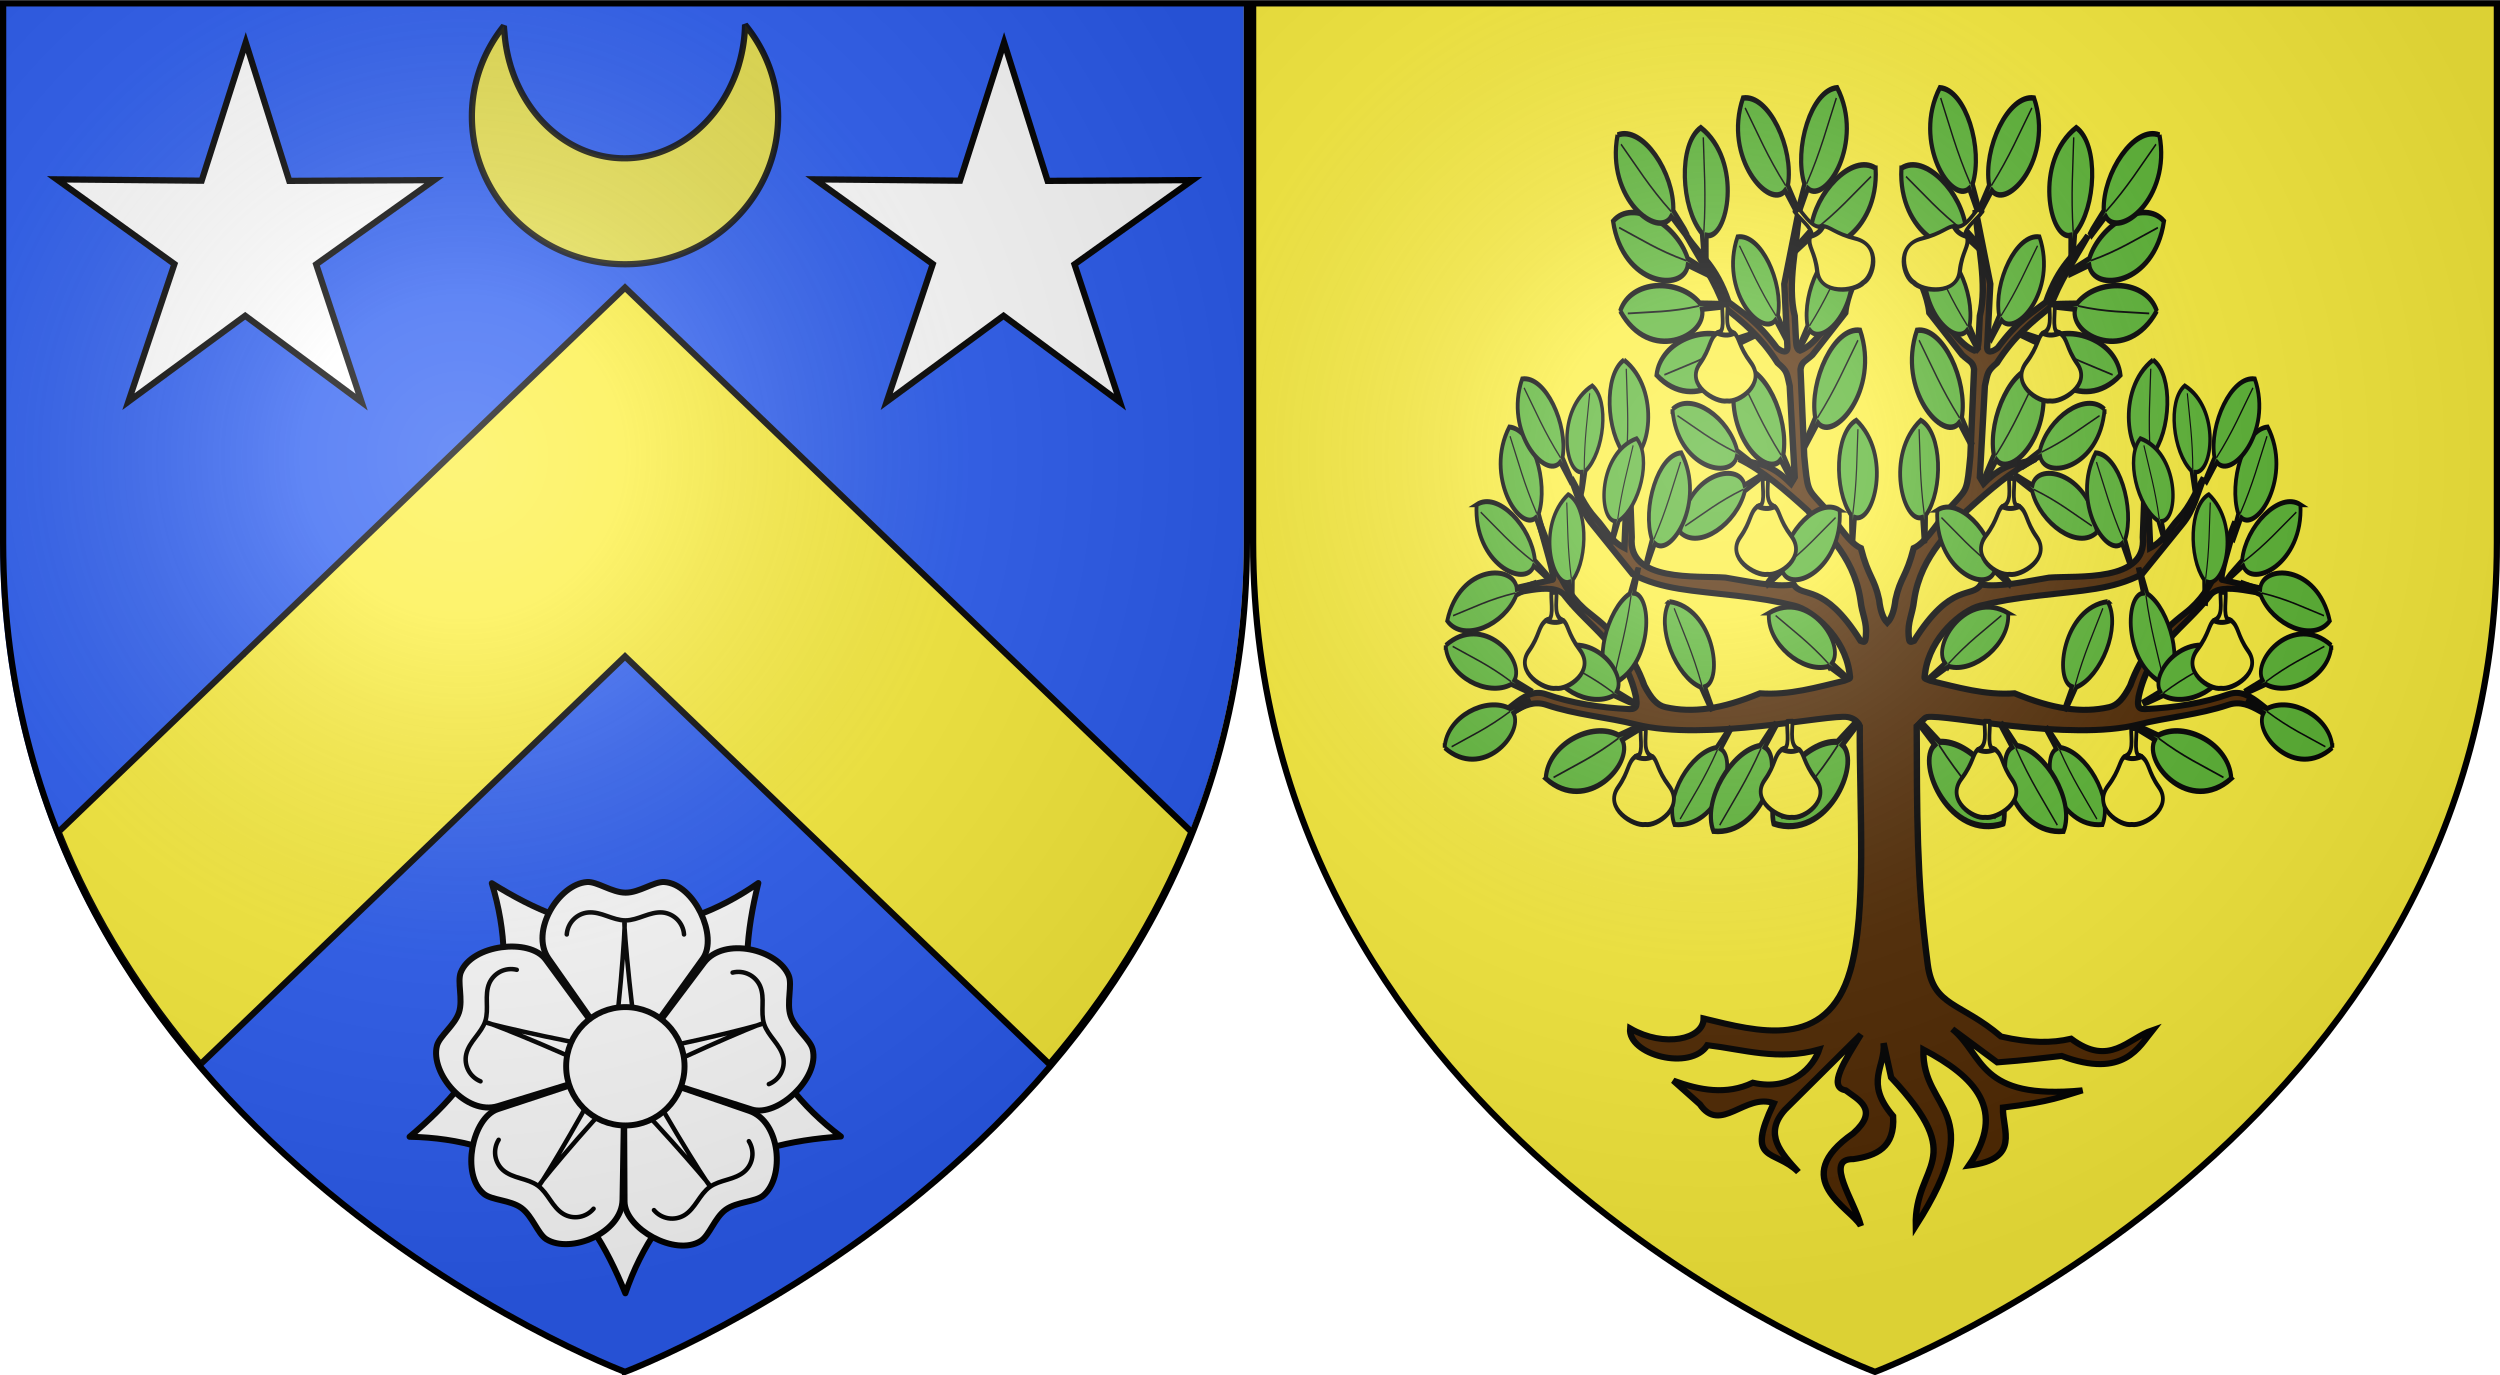<svg xmlns="http://www.w3.org/2000/svg" xmlns:xlink="http://www.w3.org/1999/xlink" width="1200" height="660" version="1.0"><desc>Flag of Canton of Valais (Wallis)</desc><defs><g id="c"><path id="b" d="M0 0v1h.5z" transform="rotate(18 3.157 -.5)"/><use xlink:href="#b" width="810" height="540" transform="scale(-1 1)"/></g><g id="d"><use xlink:href="#c" width="810" height="540" transform="rotate(72)"/><use xlink:href="#c" width="810" height="540" transform="rotate(144)"/></g><g id="g"><path id="f" d="M0 0v1h.5z" transform="rotate(18 3.157 -.5)"/><use xlink:href="#f" width="810" height="540" transform="scale(-1 1)"/></g><g id="h"><use xlink:href="#g" width="810" height="540" transform="rotate(72)"/><use xlink:href="#g" width="810" height="540" transform="rotate(144)"/></g><radialGradient xlink:href="#a" id="O" cx="221.445" cy="226.331" r="300" fx="221.445" fy="226.331" gradientTransform="matrix(1.353 0 0 1.35 -77.629 -86.404)" gradientUnits="userSpaceOnUse"/><radialGradient xlink:href="#a" id="N" cx="221.445" cy="226.331" r="300" fx="221.445" fy="226.331" gradientTransform="matrix(1.353 0 0 1.35 522.37 -86.404)" gradientUnits="userSpaceOnUse"/><linearGradient id="a"><stop offset="0" style="stop-color:white;stop-opacity:.314"/><stop offset=".19" style="stop-color:white;stop-opacity:.251"/><stop offset=".6" style="stop-color:#6b6b6b;stop-opacity:.125"/><stop offset="1" style="stop-color:black;stop-opacity:.125"/></linearGradient><path id="e" d="M2.922 27.673c0-5.952 2.317-9.844 5.579-11.013 1.448-.519 3.307-.273 5.018 1.447 2.119 2.129 2.736 7.993-3.483 9.121.658-.956.619-3.081-.714-3.787-.99-.524-2.113-.253-2.676.123-.823.552-1.729 2.106-1.679 4.108z"/></defs><g style="display:inline"><path d="M298.5 658.5S597 546.08 597 260.376V1.597H0v258.78C0 546.08 298.5 658.499 298.5 658.499" style="fill:#2b5df2;fill-opacity:1;fill-rule:evenodd;stroke:none;display:inline"/><path d="M900 658.499s298.5-112.42 298.5-398.123V1.596h-597v258.78C601.5 546.08 900 658.5 900 658.5" style="fill:#fcef3c;fill-opacity:1;fill-rule:evenodd;stroke:none;display:inline"/><path d="M300 138.04 28.094 399.302c17.193 42.992 41.312 80.021 68.188 111.504L300 315.071 503.72 510.806c26.876-31.483 50.994-68.512 68.187-111.504z" style="fill:#fcef3c;fill-opacity:1;fill-rule:evenodd;stroke:#000;stroke-width:3.001;stroke-linecap:butt;stroke-linejoin:miter;stroke-miterlimit:4;stroke-opacity:1;stroke-dasharray:none;display:inline"/></g><path d="M-95.745 281.381v-4.679h0z" style="opacity:.615;fill:#fcef3c;fill-opacity:.991;fill-rule:evenodd;stroke:#000;stroke-width:2.5;stroke-linecap:round;stroke-linejoin:round;stroke-miterlimit:4;stroke-opacity:1;stroke-dasharray:none;stroke-dashoffset:0" transform="matrix(.5 0 0 .5 116.185 587.452)"/><path d="M-95.745 281.381v-4.679h0z" style="opacity:.615;fill:#fcef3c;fill-opacity:.991;fill-rule:evenodd;stroke:#000;stroke-width:2.5;stroke-linecap:round;stroke-linejoin:round;stroke-miterlimit:4;stroke-opacity:1;stroke-dasharray:none;stroke-dashoffset:0" transform="matrix(.5 0 0 .5 165.241 174.058)"/><path id="i" d="m518.715 49.07-38.173 27.203 14.71 44.505-37.666-27.899-37.782 27.743 14.894-44.444-38.06-27.36 46.87.432 14.26-44.652 14.074 44.71z" style="fill:#fff;fill-opacity:1;stroke:#000;stroke-width:2.02;stroke-miterlimit:4;stroke-opacity:1;stroke-dasharray:none;display:inline" transform="matrix(1.484 0 0 1.486 -561.363 13.546)"/><use xlink:href="#i" width="600" height="660" style="display:inline;stroke:#000;stroke-opacity:1;stroke-width:3;stroke-miterlimit:4;stroke-dasharray:none" transform="translate(364)"/><path d="M357.625 11.867a73.5 73.5 0 0 1-2.875 18.767c-.063.219-.122.47-.187.688a70 70 0 0 1-1.313 3.94 70 70 0 0 1-1.437 3.566c-.019.043-.044.082-.063.125-9.41 21.883-29.141 37.033-52 37.033-30.171 0-54.867-26.292-57.562-59.803-.1-1.247-.274-2.486-.313-3.753-9.661 12.011-15.375 27.104-15.375 43.476 0 39.172 32.913 70.937 73.5 70.937s73.5-31.765 73.5-70.937c0-16.633-5.933-31.936-15.875-44.039z" style="opacity:.9;fill:#fcef3c;fill-opacity:1;fill-rule:evenodd;stroke:#000;stroke-width:3;stroke-linejoin:bevel;stroke-miterlimit:4;stroke-opacity:1;stroke-dasharray:none;display:inline"/><path d="M-95.745 281.381v-4.679h0z" style="opacity:.615;fill:#fcef3c;fill-opacity:.991;fill-rule:evenodd;stroke:#000;stroke-width:2.5;stroke-linecap:round;stroke-linejoin:round;stroke-miterlimit:4;stroke-opacity:1;stroke-dasharray:none;stroke-dashoffset:0" transform="translate(149.35 1485.16)"/><path d="M-95.745 281.381v-4.679h0z" style="opacity:.615;fill:#fcef3c;fill-opacity:.991;fill-rule:evenodd;stroke:#000;stroke-width:2.5;stroke-linecap:round;stroke-linejoin:round;stroke-miterlimit:4;stroke-opacity:1;stroke-dasharray:none;stroke-dashoffset:0" transform="translate(247.46 658.37)"/><g transform="matrix(2.1 0 0 1.997 -45.323 -321.27)"><path d="m432.782 211.33-3.361 17.804.708 15.019c.112 1.892-1.276 1.264-2.41.337-4.67-6.633-7.683-8.296-11.056-11.025-3.01-9.174-6.405-10.83-9.619-16.031 3.048 5.738 6.804 11.475 8.607 17.212 4.155 3.58 8.286 6.913 12.251 13.472 2.192 1.975 2.075 2.276 2.754 5.513l1.154 21.965-.87 1.52c-5.154-5.42-7.822-4.49-11.867-5.907 5.401 2.748 10.599 7.524 15.775 12.46 2.791 4.196 10.459 10.275 11.988 21.487.38 3.538 1.52 5.148 1.235 8.578-.156 1.876-.408 1.477-1.215 1.181-8.56-14.383-13.273-10.05-15.289-13.556-4.239.747-10.316-.745-15.613-1.66-6.519-.504-22.387 1.15-21.404-9.703l-.729-20.784-.952 23.372c-3.322-1.802-4.396-4.665-6.5-7.031-2.858-3.291-3.929-6.581-5.771-9.872 1.56 3.778 2.221 7.782 5.002 11.278l9.193 11.953c6.774 3.694 13.554 3.885 23.693 5.147 5.16.642 9.04 1.286 13.263 2.39 4.003 1.048 11.517 7.492 12.576 16.2.202 1.667.31 1.153-1.215 1.857-6.167 1.52-12.484 3.525-19.238 3.01-8.77 3.801-15.399 4.797-21.647 3.318-1.884-.446-3.239-2.063-4.8-5.203-2.562-7.573-6.917-12.863-12.494-17.353-3.646-2.937-6.068-6.899-7.229-10.35l-4.313-11.7c.962 4.676 4.19 14.46 2.875 14.034l-12.494 3.01c2.865 1.534 12.848-3.432 15.613.984 5.652 7.625 13.633 12.024 16.119 24.047.22 1.75.423 3.098-1.438 3.01-6.918-.33-13.542-1.512-19.116-3.573-5.575-2.06-9.104 6.27-14.074 6.16 4.968 1.216 8.52-5.628 14.196-3.6 6.642 2.373 14.039 2.99 20.432 4.696 15.806 4.217 44.144-2.55 48.418-1.771 1.15.209 2.229.857 2.754 2.137-.093 19.766 1.675 44.748-2.193 58.859-5.303 19.347-21.263 14.552-33.488 11.454-.031 4.946-8.954 7.132-16.807 2.39-.553 6.36 13.823 10.377 17.658 4.022 8.318 1.048 16.173 3.803 25.555 1.04-1.234 3.952-6.111 10.146-15.167 7.988-6.061 3.014-12.123 1.815-18.185-.506l6.075 5.681c4.688 7.26 10.311-2.755 16.889-.253-6.611 14.632.179 10.885 5.63 16.538-3.93-4.561-8.1-9.089-3.038-14.991l17.314-18.084c-3.512 6.087-7.76 12.683-3.463 13.443 2.805 2.243 7.832 4.602 1.741 10.322-15.059 10.994-.587 17.94 1.722 22.247-1.451-5.993-8.52-16.193-1.722-16.031 5.246-.802 9.558-2.731 9.093-10.35-6.707-8.24-1.652-11.775-2.167-17.55l1.721 8.269c18.057 20.32 5.32 20.513 5.63 35.662 17.257-28.51 1.348-27.15 1.741-42.384 11.766 6.55 19.237 14.513 10.388 27.9 11.974-1.6 7.636-8.505 7.797-13.95 11.05-1.379 13.66-2.756 18.184-4.135-23.971 2.432-22.44-8.477-29.767-14.737l10.287 8.015c6.54-.516 10.373-1.03 14.721-1.546 14.208 5.622 17.715-2.228 20.777-6.216-5.614 1.992-9.823 8.981-18.63 2.081-4.432 1.084-9.329 1.076-16.018-.534-9.295-8.335-15.456-7.142-16.747-17.294-2.617-20.592-2.439-37.295-2.52-57.255.483-.36 1.735-2.126 2.318-2.232 4.273-.778 32.611 5.988 48.418 1.771 6.393-1.705 13.79-2.323 20.432-4.696 5.677-2.028 9.228 4.816 14.195 3.6-4.97.11-8.498-8.22-14.074-6.16-5.573 2.06-12.197 3.243-19.116 3.572-1.86.089-1.657-1.259-1.437-3.01 2.485-12.022 10.447-16.42 16.098-24.046 2.765-4.416 12.768.55 15.633-.985l-12.494-3.009c-1.315.425 1.914-9.358 2.876-14.034l-4.314 11.7c-1.16 3.451-3.582 7.413-7.229 10.35-5.576 4.49-9.931 9.78-12.494 17.353-1.56 3.14-2.915 4.757-4.8 5.203-6.248 1.48-12.877.483-21.647-3.319-6.753.516-13.07-1.488-19.237-3.01-1.526-.703-1.418-.189-1.215-1.855 1.059-8.71 8.572-15.153 12.575-16.2 4.224-1.105 8.104-1.749 13.264-2.391 10.138-1.262 16.919-1.453 23.692-5.147l9.194-11.953c2.78-3.496 3.442-7.5 5.002-11.278-1.842 3.29-2.914 6.58-5.772 9.872-2.103 2.366-3.177 5.23-6.5 7.031l-.952-23.372-.729 20.784c.984 10.853-14.884 9.199-21.404 9.704-5.296.914-11.374 2.406-15.613 1.659-2.015 3.506-6.729-.827-15.288 13.556-.807.296-1.06.695-1.215-1.181-.285-3.43.855-5.04 1.235-8.578 1.529-11.212 9.196-17.291 11.988-21.488 5.176-4.935 10.374-9.71 15.775-12.459-4.045 1.417-6.714.487-11.867 5.906l-.87-1.519 1.153-21.965c.68-3.237.563-3.538 2.755-5.513 3.965-6.56 8.096-9.892 12.251-13.472 1.802-5.737 5.559-11.474 8.606-17.212-3.213 5.202-6.61 6.857-9.619 16.031-3.373 2.729-6.385 4.392-11.056 11.025-1.134.927-2.521 1.555-2.41-.337l.709-15.019-3.362-17.803c.417 8.53 2.795 17.8.972 25.481l-.283 5.963c-.072 1.593-.424 2.309-.932 2.39-3.562-1.517-6.371-6.509-8.89-10.378-1.175-4.38-3.212-7.553-5.285-10.687 1.45 3.947 3.44 7.744 3.848 11.98l7.533 10.126c1.588 1.562 2.423 1.564 2.693 3.431l-.85 20.897c-.75 8.16-.7 7.756-3.605 11.137-3.109 3.348-6.226 9.534-9.335 10.941-1.721 7.023-3.038 6.948-4.172 12.403-.282 2.636-.914 4.495-1.883 5.54-.969-1.045-1.58-2.904-1.863-5.54-1.134-5.455-2.45-5.38-4.171-12.403-3.11-1.407-6.226-7.593-9.336-10.941-2.904-3.381-2.855-2.977-3.604-11.137l-.85-20.897c.27-1.867 1.104-1.87 2.693-3.431l7.533-10.125c.408-4.237 2.398-8.034 3.847-11.981-2.072 3.134-4.11 6.308-5.285 10.687-2.518 3.87-5.327 8.861-8.89 10.378-.507-.081-.86-.797-.931-2.39l-.284-5.963c-1.823-7.682.555-16.951.972-25.481z" style="fill:#502800;fill-opacity:1;fill-rule:evenodd;stroke:#000;stroke-width:1.464;stroke-linecap:butt;stroke-linejoin:miter;stroke-miterlimit:4;stroke-opacity:1;stroke-dasharray:none;display:inline"/><g id="K" transform="matrix(.72 0 0 1 -67.334 -18.044)"><use xlink:href="#j" width="600" height="660" transform="rotate(-25 597.828 317.642)"/><use xlink:href="#k" width="600" height="660" transform="scale(1 -1)rotate(-10 -2844.99 -372.633)"/><use xlink:href="#l" width="600" height="660" transform="rotate(10 563.504 358.5)"/><use xlink:href="#m" width="600" height="660" transform="scale(1 -1)rotate(10 4456.665 -117.545)"/><use xlink:href="#n" id="w" width="600" height="660" x="0" y="0" transform="rotate(20 456.07 499.56)scale(.9)"/><g id="p"><path d="M-300.046 347.388c15.197-9.124 9.588-30.328 2.044-29.083l.023-7.22-.817.1c-.25.871-.664 6.1-.865 7.747-7.487 6.875-8.552 24.01-.385 28.456z" style="fill:#5ab532;fill-opacity:1;fill-rule:evenodd;stroke:#000;stroke-width:1.5;stroke-linecap:butt;stroke-linejoin:miter;stroke-miterlimit:4;stroke-opacity:1;stroke-dasharray:none" transform="rotate(45 154.971 1547.736)scale(.99)"/><path d="M-298.955 319.308c.844 10.189.052 17.463-.195 25.456" style="fill:none;stroke:#000;stroke-width:.5;stroke-linecap:butt;stroke-linejoin:miter;stroke-miterlimit:4;stroke-opacity:1;stroke-dasharray:none" transform="rotate(45 154.971 1547.736)scale(.99)"/></g><use xlink:href="#o" width="600" height="660" transform="matrix(.9 0 0 .9 54.38 36.268)"/><use xlink:href="#p" id="o" width="600" height="660" x="0" y="0" transform="rotate(-10 868.52 75.984)scale(.9)"/><use xlink:href="#p" id="q" width="600" height="660" x="0" y="0" transform="rotate(20 539.926 342.15)scale(.9)"/><use xlink:href="#q" id="u" width="600" height="660" x="0" y="0" transform="matrix(.9 0 0 .9 29.315 29.2)"/><path d="M-298.955 319.308c.961 11.605-.2 19.429-.26 28.84" style="fill:#fcef3c;fill-rule:evenodd;stroke:#000;stroke-width:.5;stroke-linecap:butt;stroke-linejoin:miter;stroke-miterlimit:4;stroke-opacity:1;stroke-dasharray:none" transform="scale(.713 -.713)rotate(45 1305.78 1474.32)"/><use xlink:href="#q" id="r" width="600" height="660" x="0" y="0" transform="matrix(.9 0 0 -.9 62.155 666.177)"/><use xlink:href="#r" id="m" width="600" height="660" x="0" y="0" transform="rotate(40 652.34 382.985)"/><use xlink:href="#s" id="v" width="600" height="660" x="0" y="0" transform="rotate(-40 574.583 330.43)"/><use xlink:href="#u" id="s" width="600" height="660" x="0" y="0" transform="matrix(1 0 0 -1 .326 692.69)"/><use xlink:href="#v" id="k" width="600" height="660" x="0" y="0" transform="scale(1 -1)rotate(-20 -1194.25 -12.47)"/><use xlink:href="#k" id="n" width="600" height="660" x="0" y="0" transform="rotate(30 632.28 310.27)"/><use xlink:href="#n" width="600" height="660" transform="rotate(-10 538.646 252.478)"/><use xlink:href="#w" id="l" width="600" height="660" x="0" y="0" transform="rotate(10 774.571 328.226)"/><use xlink:href="#k" width="600" height="660" transform="rotate(-10 492.269 -66.57)"/><use xlink:href="#n" id="j" width="600" height="660" x="0" y="0" transform="matrix(-1 0 0 1 1259.886 6.2)"/><use xlink:href="#o" id="x" width="600" height="660" x="0" y="0" transform="rotate(35 832.295 295.278)"/><use xlink:href="#x" id="y" width="600" height="660" x="0" y="0" transform="rotate(15 702.08 217.557)"/><use xlink:href="#y" id="z" width="600" height="660" x="0" y="0" transform="rotate(25 685.396 237.748)"/><use xlink:href="#z" id="A" width="600" height="660" x="0" y="0" transform="rotate(25 683.013 224.955)"/><use xlink:href="#A" width="600" height="660" transform="scale(-1 1)rotate(45 -11.065 -1359.28)"/><use xlink:href="#A" id="H" width="600" height="660" x="0" y="0" transform="rotate(10 336.851 458.425)"/><use xlink:href="#k" id="B" width="600" height="660" x="0" y="0" transform="matrix(-1 0 0 1 1299.78 1.305)"/><use xlink:href="#B" width="600" height="660" transform="rotate(-50 686.986 285.096)"/><use xlink:href="#B" id="C" width="600" height="660" x="0" y="0" transform="scale(-1 1)rotate(-20 -170.015 4189.293)"/><use xlink:href="#C" width="600" height="660" transform="matrix(-1 0 0 1 1385.21 2.447)"/><use xlink:href="#A" id="D" width="600" height="660" x="0" y="0" transform="rotate(10 707.725 434.433)"/><use xlink:href="#D" width="600" height="660" transform="scale(-1 1)rotate(10 -.813 -7705.759)"/><use xlink:href="#D" width="600" height="660" transform="scale(-1 1)rotate(-20 26.788 4168.773)"/><use xlink:href="#E" id="F" width="600" height="660" x="0" y="0" transform="matrix(1 0 0 -1 -32.22 700.133)"/><use xlink:href="#F" width="600" height="660" transform="matrix(1 0 0 -1 -38.282 699.974)"/><use xlink:href="#E" id="G" width="600" height="660" x="0" y="0" transform="matrix(-1 0 0 1 1359.146 -27.595)"/><use xlink:href="#G" width="600" height="660" transform="rotate(180 655.726 313.858)"/><use xlink:href="#E" width="600" height="660" transform="rotate(-50 567.714 276.999)"/><use xlink:href="#H" width="600" height="660" transform="matrix(-1 0 0 1 1389.36 -8.93)"/><use xlink:href="#o" width="600" height="660" transform="scale(.9 -.9)rotate(20 2816.133 273.903)"/><g id="I" style="display:inline"><path d="M966.526 327.858c-4.774 5.112 4.956 9.482 8.599 8.986 3.643.496 12.739-4.089 7.476-9.336-3.73-3.718-3.63-6.19-5.165-6.93-.479-.23-2.22-.394-2.796-.443-.979.108-1.903-.038-2.667.393-2.546 1.436-1.912 3.545-5.447 7.33" style="fill:#fcef3c;fill-opacity:1;stroke:#000;stroke-width:1.2;stroke-linecap:round;stroke-linejoin:round;stroke-miterlimit:4;stroke-opacity:1;stroke-dasharray:none" transform="translate(-282.79 38.53)"/><path d="m973.642 313.8 1.67-.051c.028 2.673-.939 5.927 2.124 6.83-1.896.66-3.701.499-5.464-.051 2.731.035 1.518-4.062 1.67-6.729" style="fill:#fcef3c;fill-opacity:1;stroke:#000;stroke-width:1.2;stroke-linecap:round;stroke-linejoin:round;stroke-miterlimit:4;stroke-opacity:1;stroke-dasharray:none" transform="translate(-282.79 38.53)"/></g><use xlink:href="#I" width="600" height="660" transform="translate(-46.53 1.717)"/><use xlink:href="#I" width="600" height="660" transform="translate(-74.877 -31.017)"/><use xlink:href="#I" id="J" width="600" height="660" x="0" y="0" transform="translate(-20.597 -100.079)"/><use xlink:href="#I" width="600" height="660" transform="translate(-7.754 -58.4)"/><use xlink:href="#J" width="600" height="660" transform="matrix(.766 -.463 .893 .766 -45.42 346.993)"/></g><use xlink:href="#K" width="600" height="660" transform="matrix(-1 0 0 1 906.483 0)"/></g><g transform="translate(-3128.858 -3321.05)scale(7.219)"><g transform="translate(-50)"><path id="L" d="M430.324 538.473c-2.457 1.753-4.253 4.447-5.324 7.564-1.266-3.117-2.834-5.779-5.324-7.564" style="fill:#fff;stroke:#000;stroke-width:.4;stroke-linejoin:round;stroke-miterlimit:4;stroke-dasharray:none" transform="translate(100)"/><use xlink:href="#L" width="29.138" height="27.773" transform="rotate(-72 524.99 530.96)"/><use xlink:href="#L" width="29.138" height="27.773" transform="rotate(-144 524.99 530.96)"/><use xlink:href="#L" width="29.138" height="27.773" transform="rotate(144 524.99 530.96)"/><use xlink:href="#L" width="29.138" height="27.773" transform="rotate(72 524.99 530.96)"/></g><g id="M"><path d="m474.925 530.96-5.032-7.174c-1.266-1.818.682-4.967 2.565-5.097.666-.042 1.656.708 2.565.708s1.883-.747 2.564-.708c2.003.13 3.604 3.636 2.565 5.097l-5.162 7.175" style="fill:#fff;stroke:#000;stroke-width:.4;stroke-linecap:round;stroke-miterlimit:4;stroke-dasharray:none"/><path d="M471.104 522.176c.026-.37.185-.727.445-.993.257-.267.61-.435.974-.468.422-.039.844.09 1.247.234.402.14.811.292 1.233.292s.838-.153 1.234-.292c.402-.14.824-.273 1.246-.234.367.036.715.205.974.468.257.266.42.616.445.993" style="fill:none;stroke:#000;stroke-width:.3;stroke-linecap:round;stroke-miterlimit:4;stroke-dasharray:none"/><path d="M474.1 529.545c.358-.292.942-8.213.845-8.213-.098 0 .65 7.889.941 8.213" style="fill:none;stroke:#000;stroke-width:.3;stroke-linecap:round;stroke-miterlimit:4;stroke-dasharray:none"/></g><use xlink:href="#M" width="29.138" height="27.773" transform="rotate(-72 474.958 531.005)"/><use xlink:href="#M" width="29.138" height="27.773" transform="rotate(-144 474.958 531.005)"/><use xlink:href="#M" width="29.138" height="27.773" transform="rotate(144 474.925 531.016)"/><use xlink:href="#M" width="29.138" height="27.773" transform="rotate(72 474.873 531.033)"/><circle r="123" style="fill:#fff;stroke:#000;stroke-width:12.321;stroke-miterlimit:4;stroke-dasharray:none" transform="matrix(.032 0 0 .032 475 530.941)"/></g><path d="M900 658.5s298.5-112.42 298.5-398.123V1.597h-597v258.78C601.5 546.08 900 658.499 900 658.499" style="fill:url(#N);fill-opacity:1;fill-rule:evenodd;stroke:none"/><path d="M300 658.499s298.5-112.42 298.5-398.123V1.596H1.5v258.78C1.5 546.08 300 658.5 300 658.5" style="fill:url(#O);fill-opacity:1;fill-rule:evenodd;stroke:none"/><path d="M900 658.5S601.5 546.08 601.5 260.376V1.597h597v258.78c0 285.703-298.5 398.122-298.5 398.122zM300 658.499S1.5 546.079 1.5 260.376V1.596h597v258.78C598.5 546.08 300 658.5 300 658.5z" style="fill:none;stroke:#000;stroke-width:3.001;stroke-linecap:butt;stroke-linejoin:miter;stroke-miterlimit:4;stroke-opacity:1;stroke-dasharray:none"/></svg>